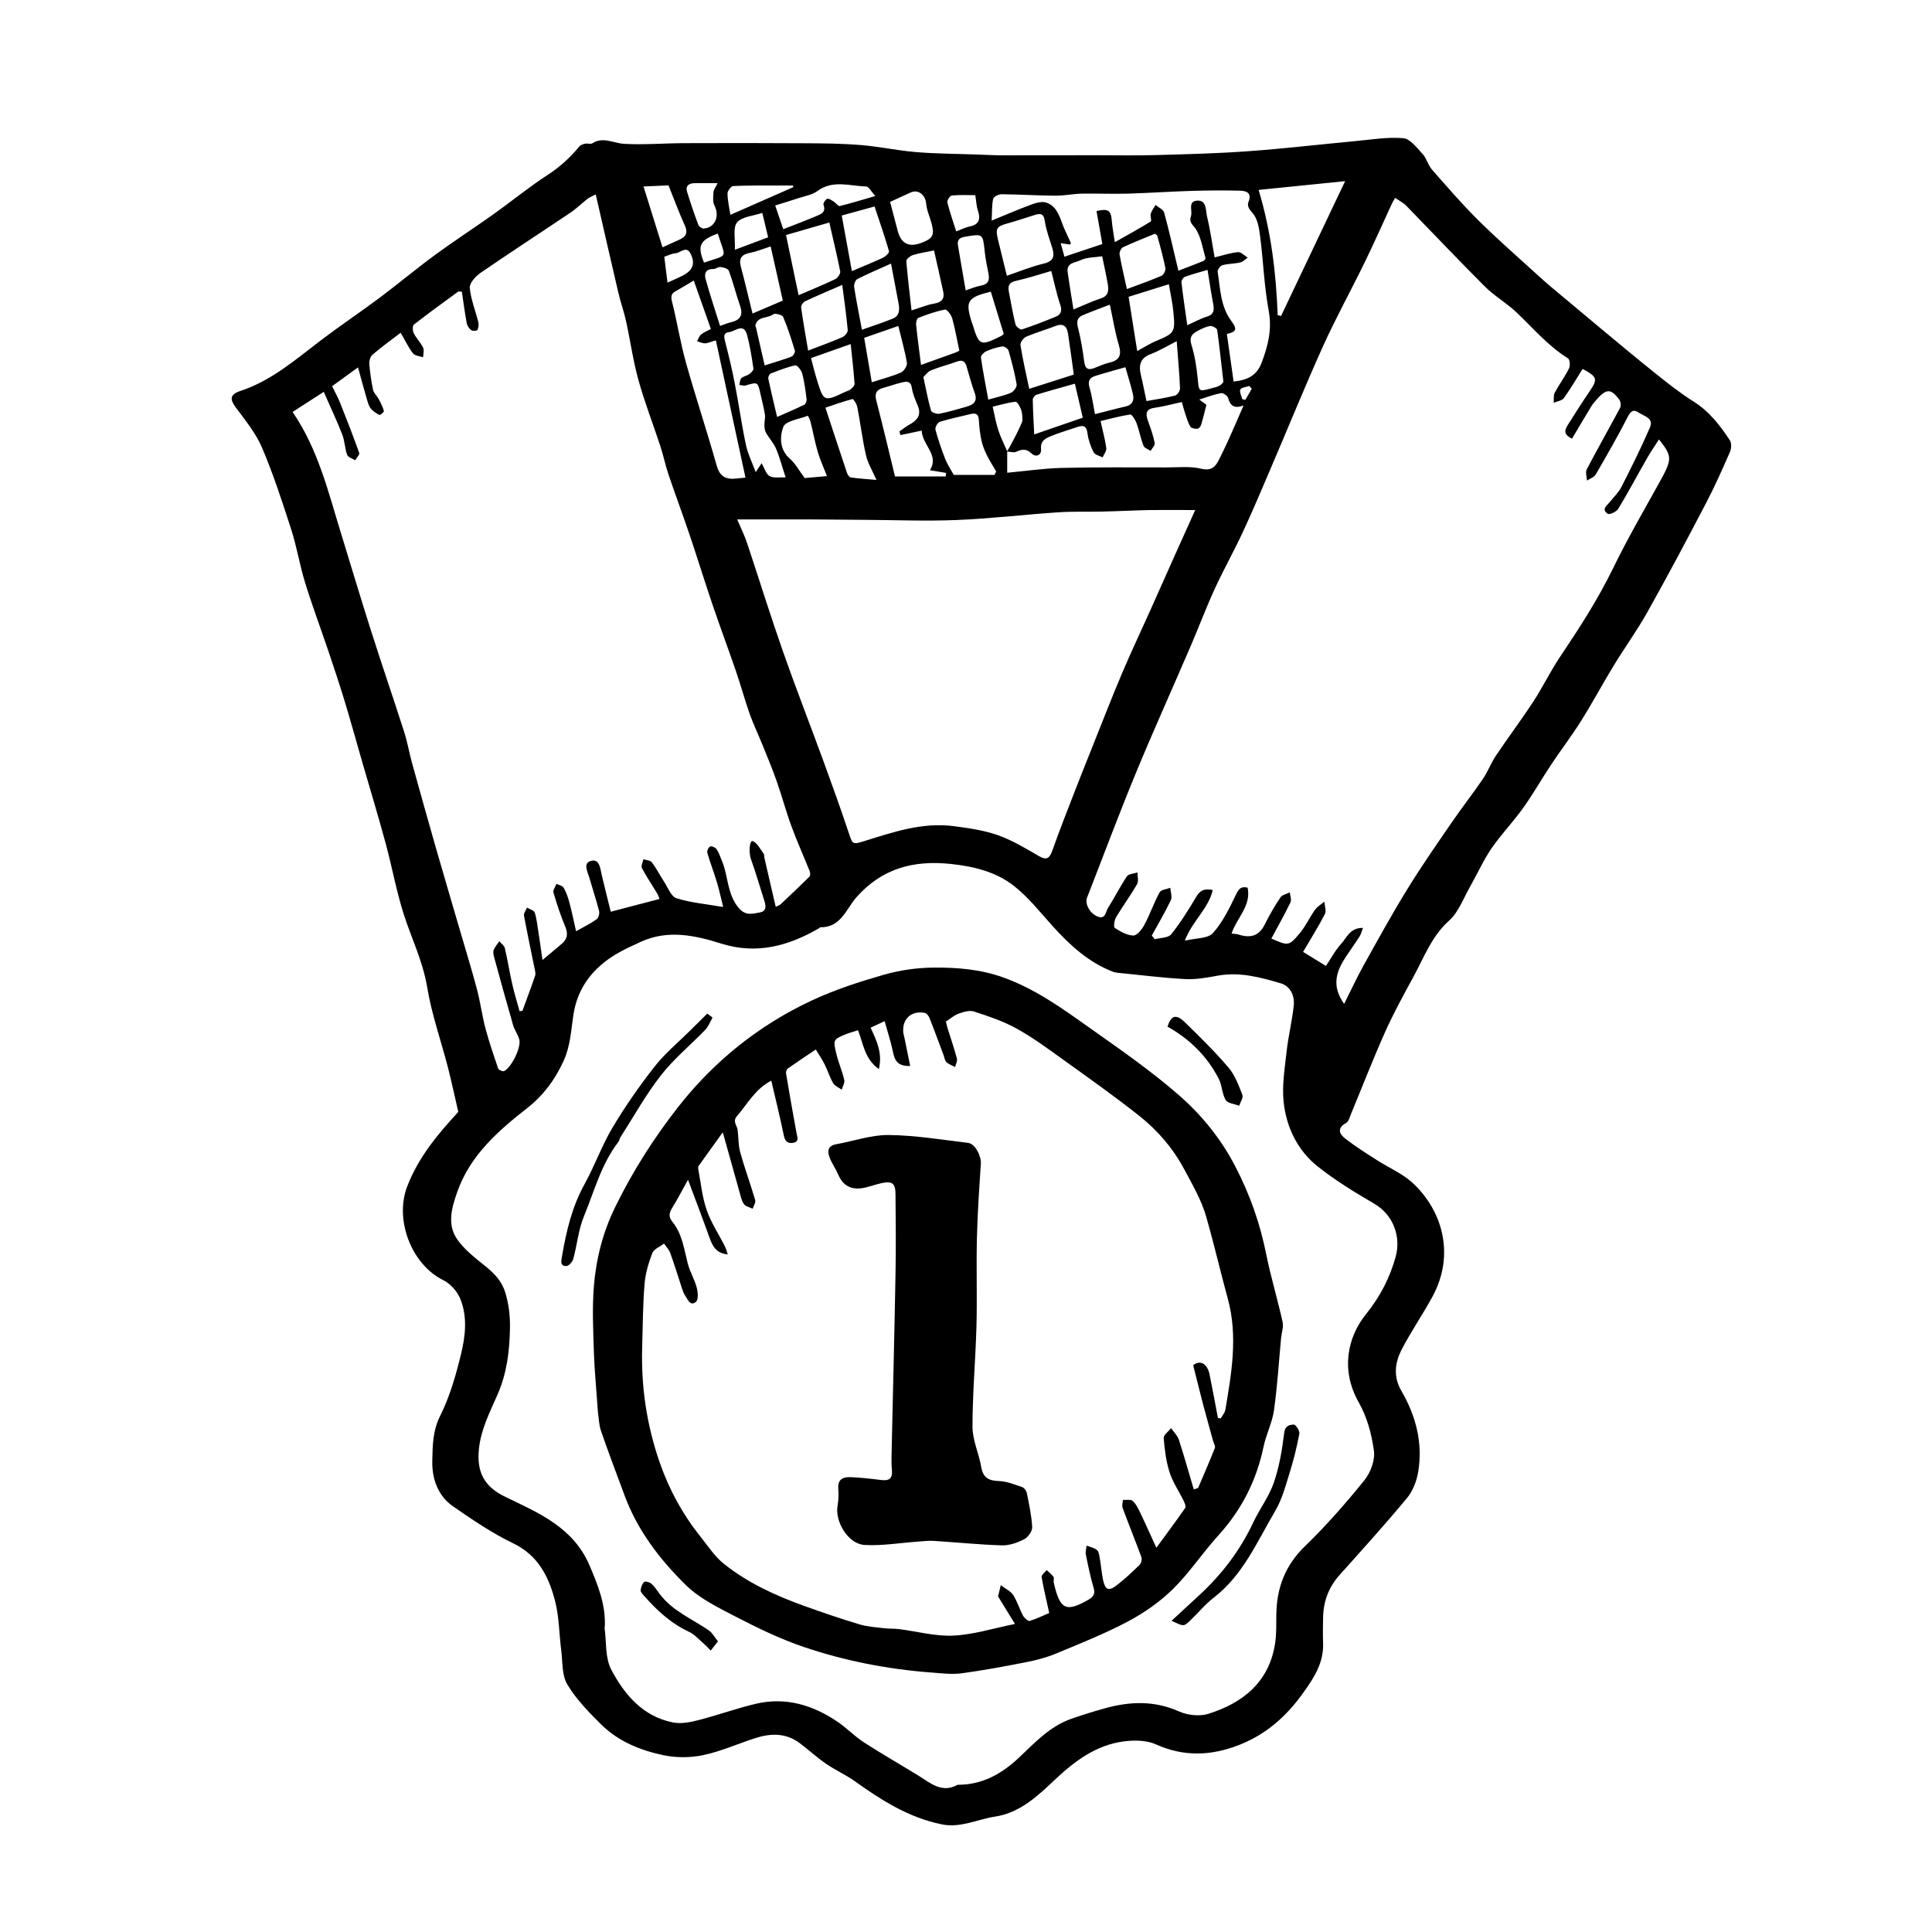 <svg width="300" height="300" viewBox="0 0 300 300" fill="none" xmlns="http://www.w3.org/2000/svg">
<path d="M71.178 172.717C70.562 170.082 70.103 167.88 69.54 165.691C68.465 161.549 67.023 157.485 66.328 153.277C65.672 149.318 63.942 145.818 62.736 142.096C61.569 138.478 60.901 134.715 59.905 131.032C58.804 126.942 57.571 122.891 56.392 118.828C55.448 115.537 54.53 112.247 53.547 108.97C52.747 106.335 51.882 103.74 51.004 101.131C49.798 97.566 48.474 94.052 47.373 90.461C46.547 87.787 46.101 84.981 45.249 82.307C43.86 77.994 42.457 73.669 40.688 69.513C39.73 67.272 38.105 65.279 36.624 63.286C35.667 62.015 35.693 61.255 37.266 60.73C42.169 59.131 45.957 55.775 49.955 52.747C52.879 50.532 55.933 48.487 58.869 46.298C61.792 44.109 64.585 41.762 67.534 39.599C70.483 37.436 73.564 35.444 76.553 33.32C79.423 31.275 82.15 29.034 85.099 27.12C86.974 25.901 88.547 24.446 89.963 22.742C90.159 22.506 90.553 22.375 90.88 22.309C91.234 22.23 91.706 22.427 91.968 22.257C93.672 21.169 95.285 22.257 96.936 22.335C99.991 22.506 103.071 22.244 106.139 22.23C112.378 22.204 118.631 22.204 124.871 22.244C127.794 22.257 130.717 22.283 133.628 22.519C136.525 22.755 139.382 23.384 142.279 23.62C145.465 23.882 148.676 23.882 151.875 24C153.172 24.052 154.47 24.118 155.768 24.118C160.592 24.118 165.416 24.118 170.24 24.105C173.32 24.105 176.414 24.17 179.495 24.079C184.24 23.948 188.985 23.83 193.704 23.489C199.236 23.096 204.768 22.44 210.287 21.929C212.83 21.693 215.399 21.247 217.903 21.457C218.978 21.549 220.026 22.964 220.918 23.934C221.534 24.603 221.744 25.625 222.334 26.307C224.706 29.008 227.053 31.734 229.609 34.264C232.611 37.227 235.796 40.006 238.916 42.85C239.532 43.414 240.161 43.964 240.79 44.502C243.334 46.639 245.89 48.775 248.446 50.899C251.29 53.258 254.122 55.644 257.019 57.951C258.933 59.485 260.86 61.019 262.931 62.316C265.382 63.85 267.073 66.026 268.607 68.36C268.895 68.805 268.856 69.67 268.62 70.195C267.453 72.869 266.26 75.543 264.91 78.126C261.948 83.802 258.946 89.451 255.813 95.036C254.227 97.88 252.3 100.528 250.596 103.32C248.839 106.204 247.253 109.18 245.457 112.024C244.002 114.345 242.324 116.521 240.817 118.802C239.349 121.004 238.051 123.324 236.504 125.474C234.957 127.637 233.096 129.564 231.588 131.753C230.317 133.614 229.386 135.725 228.259 137.704C227.236 139.5 226.489 141.637 225.008 142.961C222.32 145.373 221.154 148.584 219.541 151.56C217.981 154.418 216.408 157.288 215.071 160.264C213.21 164.433 211.558 168.693 209.815 172.901C209.592 173.425 209.435 174.146 209.028 174.369C207.547 175.182 207.98 176.099 208.897 176.807C210.444 178.013 212.122 179.062 213.774 180.124C215.622 181.316 217.746 182.208 219.345 183.676C224.051 188.028 225.912 194.871 222.478 201.255C220.957 204.073 219.122 206.708 217.654 209.552C216.605 211.584 216.317 213.76 217.601 215.963C219.856 219.843 220.957 224.037 220.223 228.521C219.987 229.949 219.397 231.509 218.493 232.597C215.124 236.674 211.558 240.594 208.032 244.539C206.328 246.44 205.489 248.642 205.45 251.172C205.423 252.483 205.397 253.794 205.45 255.092C205.568 258.146 204.099 260.44 202.369 262.852C199.76 266.509 196.628 269.288 192.485 270.927C188.159 272.644 183.873 272.841 179.481 270.861C178.04 270.206 176.126 270.193 174.5 270.403C170.201 270.966 166.871 273.457 163.79 276.367C161.103 278.91 158.363 281.493 154.51 282.082C151.757 282.502 149.161 283.878 146.251 283.288C141.139 282.253 136.878 279.552 132.723 276.577C131.307 275.567 129.669 274.846 128.227 273.85C126.824 272.88 125.566 271.713 124.202 270.691C122 269.026 119.588 269.131 117.124 269.944C114.476 270.809 111.88 271.976 109.167 272.539C107.187 272.959 104.972 272.959 102.993 272.539C99.427 271.792 96.019 270.403 93.371 267.794C91.431 265.88 89.465 263.861 88.088 261.554C87.223 260.112 87.38 258.041 87.144 256.232C86.817 253.715 86.83 251.133 86.214 248.695C85.244 244.88 83.605 241.524 79.646 239.624C76.382 238.051 73.341 235.979 70.352 233.908C67.966 232.257 67.062 229.595 67.127 226.816C67.18 224.483 67.18 222.176 68.347 219.856C69.854 216.854 70.798 213.511 71.598 210.221C72.279 207.416 72.607 204.414 71.453 201.635C70.981 200.494 69.92 199.315 68.819 198.777C63.89 196.339 61.255 189.431 63.208 184.292C64.991 179.586 68.163 175.929 71.152 172.665L71.178 172.717ZM156.345 70.103C156.751 69.605 158.757 65.725 158.757 65.292C158.757 64.728 158.744 64.139 158.56 63.627C158.39 63.142 157.944 62.356 157.695 62.382C156.489 62.513 155.309 62.88 154.143 63.155C154.444 64.466 154.641 65.646 155.008 66.773C155.375 67.901 155.925 68.976 156.397 70.077V73.406C159.399 73.131 162.099 72.725 164.813 72.659C170.266 72.528 175.732 72.581 181.186 72.581C182.955 72.581 184.804 72.371 186.495 72.777C188.094 73.157 188.723 72.515 189.3 71.348C189.811 70.326 190.309 69.29 190.781 68.255C191.528 66.59 192.249 64.912 193.101 62.959C191.633 63.509 191.03 62.985 190.702 61.805C190.611 61.451 189.916 60.979 189.601 61.045C188.5 61.255 187.425 61.661 186.219 62.041C186.717 62.408 187.111 62.697 187.334 62.854C187.032 63.994 186.809 64.991 186.508 65.974C186.429 66.223 186.141 66.577 185.931 66.577C185.564 66.603 185 66.511 184.843 66.262C184.476 65.646 184.279 64.938 184.043 64.243C183.834 63.627 183.676 62.998 183.519 62.434C181.959 62.762 180.661 63.129 179.337 63.313C177.856 63.509 177.869 64.283 178.275 65.397C178.682 66.511 179.075 67.652 179.311 68.805C179.377 69.146 178.892 69.605 178.669 70.011C178.289 69.749 177.699 69.579 177.568 69.225C177.122 68.084 176.899 66.852 176.48 65.698C176.283 65.174 175.759 64.322 175.496 64.361C173.805 64.624 172.154 65.082 170.895 65.384C171.262 67.049 171.616 68.307 171.787 69.592C171.839 70.037 171.42 70.549 171.21 71.021C170.725 70.772 170.017 70.627 169.82 70.234C169.362 69.33 168.995 68.307 168.863 67.298C168.732 66.157 168.26 65.974 167.304 66.302C165.875 66.787 164.42 67.206 163.03 67.783C162.257 68.111 161.536 68.53 161.654 69.723C161.746 70.693 160.867 71.06 160.199 70.431C159.373 69.644 158.731 69.736 157.826 70.142C157.42 70.326 156.856 70.142 156.358 70.116L156.345 70.103ZM93.869 252.693C94.184 254.908 93.935 257.399 94.918 259.26C96.963 263.154 99.847 266.549 104.526 267.466C105.772 267.702 107.187 267.427 108.459 267.099C111.474 266.326 114.423 265.251 117.452 264.543C122.092 263.481 126.3 264.792 130.141 267.414C131.53 268.371 132.723 269.629 134.139 270.547C136.918 272.343 139.789 273.981 142.607 275.712C144.495 276.878 146.238 278.504 148.702 277.14C148.742 277.114 148.807 277.14 148.86 277.14C152.609 277.101 155.584 275.423 158.259 272.893C160.697 270.586 163.03 268.056 166.334 266.903C168.038 266.3 169.781 265.762 171.525 265.277C175.418 264.189 179.219 264.032 183.073 265.749C184.397 266.339 186.245 266.549 187.609 266.129C193.036 264.425 197.099 261.174 198.004 255.131C198.214 253.702 198.174 252.221 198.187 250.766C198.227 246.584 199.551 243.071 202.671 240.056C205.948 236.884 208.976 233.423 211.847 229.871C212.817 228.678 213.538 226.738 213.341 225.283C213 222.7 212.266 220 210.981 217.758C208.15 212.751 209.212 207.652 212.135 204.034C214.298 201.346 215.819 198.423 216.723 195.133C217.562 192.039 216.382 188.657 213.38 186.901C210.352 185.131 207.311 183.283 204.571 181.094C201.478 178.616 199.76 175.064 199.328 171.184C199.04 168.588 199.498 165.888 199.787 163.253C200.049 160.88 200.639 158.547 200.888 156.174C201.058 154.614 200.39 153.133 198.83 152.674C195.684 151.743 192.498 150.891 189.129 151.494C187.451 151.796 185.734 152.124 184.043 152.032C180.53 151.848 177.03 151.39 173.53 151.049C173.32 151.022 173.111 150.996 172.914 150.931C169.06 149.463 166.15 146.788 163.437 143.787C161.523 141.663 159.714 139.356 157.485 137.599C154.68 135.371 151.219 134.532 147.628 134.152C141.86 133.549 136.97 134.82 132.972 139.343C131.412 141.112 130.573 144.036 127.414 143.983C127.322 143.983 127.244 144.101 127.152 144.154C122.407 146.906 117.478 148.243 112.011 146.526C107.895 145.228 103.714 144.324 99.519 146.238C98.208 146.841 96.884 147.431 95.639 148.178C92.073 150.315 89.688 153.356 89.045 157.537C88.678 159.936 88.586 162.348 87.551 164.655C86.214 167.618 84.392 170.082 81.849 172.075C77.313 175.627 73 179.416 71.008 185.066C70.156 187.478 69.382 190.125 70.981 192.419C72.096 194.032 73.747 195.303 75.307 196.562C76.697 197.689 77.877 198.843 78.44 200.652C79.004 202.474 79.214 204.243 79.188 206.157C79.135 209.749 78.716 213.223 77.26 216.539C76.068 219.279 74.678 221.927 74.364 225.021C73.996 228.665 75.242 230.893 78.532 232.466C83.657 234.931 88.98 237.172 91.496 242.979C92.847 246.112 94.105 249.219 93.908 252.719L93.869 252.693ZM208.74 155.833C209.802 153.723 210.693 151.783 211.729 149.921C213.944 145.949 216.133 141.951 218.519 138.084C220.695 134.545 223.068 131.137 225.427 127.702C226.987 125.421 228.704 123.245 230.251 120.964C231.038 119.811 231.523 118.474 232.296 117.32C234.21 114.476 236.268 111.736 238.143 108.865C239.598 106.637 240.751 104.212 242.232 102.009C245.221 97.566 248.118 93.082 250.478 88.245C252.628 83.802 255.118 79.515 257.517 75.189C259.693 71.296 259.746 70.942 257.609 68.228C256.993 69.198 256.363 70.09 255.826 71.021C254.305 73.682 252.863 76.395 251.277 79.017C251.002 79.463 249.927 79.961 249.652 79.777C248.59 79.082 249.534 78.506 249.993 77.929C250.609 77.155 251.356 76.448 251.789 75.582C253.335 72.541 254.856 69.487 256.206 66.367C256.835 64.925 255.302 64.637 254.463 64.073C253.702 63.549 253.27 63.745 252.798 64.65C251.225 67.704 249.521 70.693 247.79 73.669C247.541 74.101 246.886 74.311 246.427 74.626C246.401 74.036 246.152 73.328 246.388 72.882C248.079 69.657 249.875 66.498 251.579 63.3C251.749 62.985 251.657 62.343 251.435 62.041C250.163 60.35 249.468 60.337 248.04 61.91C247.686 62.29 247.345 62.697 247.069 63.142C246.06 64.794 245.09 66.459 244.094 68.124C243.019 67.586 242.783 67.036 243.399 66.066C244.513 64.296 245.628 62.539 246.794 60.822C248.131 58.869 248.066 58.528 245.746 57.283C244.789 58.79 243.884 60.363 242.835 61.818C242.534 62.225 241.8 62.303 241.262 62.539C241.302 62.015 241.197 61.399 241.42 60.979C242.101 59.695 242.993 58.515 243.635 57.204C243.845 56.798 243.766 55.815 243.478 55.644C240.345 53.704 238.011 50.886 235.377 48.408C233.869 47.006 232.034 45.944 230.579 44.502C226.45 40.373 222.438 36.126 218.362 31.944C217.89 31.472 217.26 31.157 216.631 30.725C216.369 31.197 216.225 31.419 216.12 31.655C214.717 34.684 213.38 37.725 211.912 40.727C209.775 45.118 207.403 49.404 205.397 53.848C202.54 60.193 199.931 66.642 197.191 73.026C195.802 76.277 194.425 79.528 192.931 82.74C191.555 85.689 189.942 88.547 188.592 91.509C187.268 94.393 186.154 97.382 184.895 100.305C182.064 106.899 179.101 113.44 176.362 120.073C173.727 126.457 171.315 132.946 168.798 139.382C168.418 140.365 169.244 141.873 170.476 142.331C171.682 142.79 171.669 141.597 172.023 141.034C173.045 139.408 173.923 137.678 174.985 136.079C175.247 135.685 176.06 135.672 176.624 135.476C176.624 136.092 176.834 136.839 176.558 137.311C175.549 139.054 174.343 140.693 173.307 142.423C173.032 142.882 172.888 143.944 173.098 144.088C173.976 144.652 174.998 145.242 175.981 145.268C176.545 145.281 177.319 144.324 177.686 143.629C178.564 141.991 179.167 140.208 180.058 138.569C180.281 138.15 181.146 138.084 181.723 137.861C181.762 138.517 182.051 139.277 181.802 139.788C180.91 141.663 179.849 143.446 178.852 145.268C179.01 145.464 179.154 145.648 179.311 145.845C180.176 145.609 181.408 145.648 181.854 145.084C183.309 143.275 184.554 141.27 185.747 139.264C186.311 138.307 186.94 137.914 188.317 138.202C187.635 141.125 185.171 142.961 183.978 146.067C185.669 145.661 187.556 145.766 188.343 144.888C189.89 143.157 190.951 140.929 191.974 138.805C192.42 137.888 192.813 137.625 193.731 137.835C194.32 140.68 192.026 142.528 191.24 144.966C191.659 145.019 191.987 145.006 192.262 145.097C194.084 145.7 195.487 145.412 196.405 143.524C197.113 142.082 197.938 140.68 198.83 139.343C199.105 138.936 199.787 138.818 200.285 138.569C200.324 139.094 200.586 139.723 200.377 140.129C199.459 142.03 198.41 143.878 197.414 145.74C200.049 146.88 200.114 146.946 201.845 144.888C202.762 143.787 203.365 142.436 204.204 141.257C204.571 140.758 205.161 140.418 205.646 140.011C205.686 140.654 205.987 141.44 205.725 141.938C204.716 143.905 203.536 145.766 202.343 147.811C203.378 148.44 204.545 149.161 205.895 149.987C206.695 148.794 207.35 147.536 208.281 146.526C209.133 145.596 209.644 144.036 211.637 144.088C211.414 144.665 211.335 145.058 211.139 145.373C210.444 146.461 209.684 147.509 208.976 148.584C207.547 150.773 206.682 153.015 208.701 155.86L208.74 155.833ZM112.287 140.798C111.933 139.382 111.671 138.137 111.304 136.931C110.845 135.41 110.255 133.916 109.822 132.382C109.744 132.12 110.045 131.517 110.281 131.438C110.543 131.346 111.081 131.596 111.264 131.858C111.618 132.356 111.802 132.972 112.051 133.549C113.113 135.974 112.85 138.818 114.738 141.021C115.8 142.253 116.875 141.873 117.963 141.689C119.156 141.479 118.907 140.549 118.631 139.697C117.963 137.625 117.373 135.541 116.639 133.496C116.18 132.238 116.416 130.363 116.927 130.612C117.622 130.953 118.055 131.858 118.566 132.539C118.684 132.684 118.644 132.946 118.684 133.155C119.26 135.672 119.837 138.176 120.453 140.811C120.781 140.654 121.03 140.588 121.201 140.431C122.708 139.015 124.216 137.586 125.684 136.131C125.841 135.974 125.828 135.528 125.736 135.292C124.792 132.946 123.744 130.625 122.878 128.253C122.026 125.946 121.41 123.573 120.584 121.253C119.903 119.3 119.09 117.386 118.317 115.472C117.701 113.938 116.966 112.431 116.416 110.871C115.643 108.669 115.026 106.401 114.266 104.185C113.073 100.712 111.789 97.277 110.609 93.803C109.377 90.172 108.249 86.502 107.017 82.858C105.981 79.803 104.854 76.788 103.819 73.734C103.32 72.266 103.019 70.732 102.534 69.264C101.407 65.83 100.083 62.448 99.126 58.974C98.3 55.998 97.88 52.904 97.212 49.863C96.897 48.395 96.373 46.979 96.032 45.511C94.852 40.491 93.712 35.444 92.506 30.187C91.903 30.502 91.523 30.646 91.221 30.882C90.317 31.59 89.504 32.403 88.56 33.032C83.907 36.165 79.214 39.206 74.586 42.391C73.839 42.916 72.882 43.964 72.948 44.685C73.105 46.481 73.826 48.225 74.272 50.008C74.364 50.401 74.311 50.886 74.127 51.24C74.049 51.384 73.38 51.423 73.171 51.266C72.843 51.03 72.555 50.597 72.476 50.191C72.174 48.552 71.951 46.888 71.716 45.288C71.335 45.288 71.204 45.249 71.139 45.288C68.832 46.979 66.511 48.644 64.27 50.401C64.034 50.584 64.06 51.371 64.244 51.738C64.637 52.524 65.319 53.193 65.699 53.979C65.895 54.386 65.712 54.976 65.699 55.474C65.161 55.29 64.427 55.251 64.139 54.884C63.431 53.979 62.946 52.918 62.212 51.672C60.73 52.813 59.223 53.888 57.82 55.094C57.493 55.382 57.309 56.051 57.349 56.523C57.453 57.86 57.65 59.197 57.925 60.521C58.03 61.032 58.515 61.438 58.777 61.923C59.105 62.526 59.42 63.155 59.616 63.811C59.656 63.955 59.039 64.493 58.935 64.44C58.437 64.191 57.912 63.863 57.571 63.431C57.244 63.011 57.099 62.421 56.942 61.897C56.483 60.337 56.064 58.751 55.592 57.047C54.137 58.096 52.892 59.013 51.568 59.97C52.026 60.901 52.511 61.766 52.865 62.684C53.875 65.213 54.858 67.757 55.776 70.326C55.867 70.601 55.369 71.086 55.146 71.466C54.714 71.191 54.045 71.007 53.901 70.627C53.534 69.605 53.534 68.451 53.141 67.455C52.276 65.24 51.253 63.103 50.27 60.848C48.487 62.002 46.993 62.959 45.433 63.968C49.379 69.723 50.952 76.317 52.931 82.74C54.491 87.813 56.011 92.912 57.624 97.972C59.289 103.215 61.084 108.419 62.762 113.663C63.274 115.236 63.536 116.888 63.981 118.487C65.188 122.839 66.407 127.191 67.652 131.543C68.871 135.777 70.116 139.998 71.349 144.219C72.266 147.365 73.236 150.498 74.075 153.67C74.599 155.663 74.862 157.721 75.386 159.713C75.95 161.811 76.657 163.869 77.365 165.927C77.444 166.15 78.06 166.412 78.27 166.32C79.397 165.783 80.944 162.676 80.642 161.444C80.446 160.657 79.895 159.963 79.672 159.176C78.65 155.65 77.68 152.11 76.71 148.571C76.618 148.23 76.54 147.798 76.671 147.483C76.867 147.011 77.234 146.605 77.536 146.159C77.837 146.513 78.296 146.828 78.388 147.221C78.834 149.096 79.122 150.996 79.555 152.871C79.869 154.273 80.302 155.637 80.682 157.026L81.127 156.948C81.783 155.139 82.478 153.33 83.094 151.507C83.199 151.193 83.094 150.787 83.015 150.419C82.465 147.68 81.875 144.94 81.364 142.187C81.298 141.807 81.665 141.348 81.835 140.929C82.255 141.191 82.936 141.361 83.041 141.715C83.369 142.803 83.474 143.944 83.657 145.071C83.854 146.303 84.011 147.549 84.234 149.069C85.44 148.047 86.371 147.3 87.275 146.513C88.141 145.766 88.219 144.94 87.76 143.852C87.04 142.148 86.463 140.365 85.938 138.582C85.834 138.215 86.24 137.704 86.41 137.245C86.79 137.442 87.354 137.534 87.525 137.848C87.931 138.556 88.206 139.356 88.416 140.142C88.796 141.558 89.085 143 89.451 144.599C90.71 143.891 91.746 143.393 92.65 142.738C92.938 142.528 93.122 141.846 93.03 141.479C92.585 139.736 92.008 138.019 91.51 136.275C91.234 135.331 90.448 133.955 91.877 133.654C93.122 133.391 93.214 134.925 93.45 135.921C93.895 137.822 94.38 139.71 94.839 141.571C97.579 140.85 99.965 140.234 102.403 139.592C102.272 139.251 102.206 139.002 102.075 138.779C101.275 137.455 100.397 136.157 99.676 134.794C99.506 134.466 99.82 133.876 99.912 133.418C100.358 133.575 100.987 133.588 101.223 133.903C101.931 134.846 102.468 135.921 103.124 136.918C103.714 137.822 104.212 139.212 105.038 139.474C107.214 140.169 109.547 140.365 112.287 140.837V140.798ZM114.463 80.642C115.092 82.124 115.629 83.185 115.996 84.3C117.858 89.871 119.588 95.481 121.528 101.013C123.534 106.742 125.749 112.405 127.834 118.107C129.184 121.79 130.508 125.487 131.753 129.21C132.408 131.15 132.343 131.189 134.309 130.573C138.792 129.17 143.275 127.663 148.06 128.279C150.367 128.581 152.727 128.908 154.903 129.669C157.144 130.455 159.229 131.713 161.3 132.919C162.571 133.667 162.991 133.247 163.423 132.028C164.525 128.921 165.731 125.854 166.923 122.787C167.88 120.322 168.863 117.871 169.847 115.406C171.289 111.802 172.691 108.17 174.212 104.592C175.654 101.197 177.227 97.867 178.734 94.511C179.94 91.824 181.133 89.124 182.339 86.423C183.335 84.182 184.345 81.953 185.59 79.2C182.89 79.2 180.687 79.174 178.485 79.2C176.034 79.253 173.569 79.384 171.118 79.436C168.837 79.489 166.543 79.397 164.262 79.554C159.019 79.908 153.789 80.537 148.545 80.747C143.774 80.944 139.002 80.747 134.231 80.721C131.425 80.708 128.633 80.669 125.828 80.655C122.157 80.655 118.487 80.655 114.476 80.655L114.463 80.642ZM183.021 42.024C184.371 41.5 185.616 41.028 186.849 40.53C187.006 40.464 187.229 40.189 187.189 40.084C186.757 38.564 186.521 36.925 185.721 35.614C185.315 34.933 184.568 34.618 184.922 33.609C185.223 32.77 184.384 31.288 185.852 31.157C187.399 31.026 187.202 32.652 187.425 33.609C187.923 35.654 188.212 37.764 188.605 39.966C189.929 39.652 191.069 39.258 192.236 39.154C192.708 39.114 193.246 39.704 193.744 40.006C193.363 40.268 193.01 40.648 192.59 40.753C191.686 40.963 190.729 40.936 189.837 41.172C189.496 41.264 189.025 41.88 189.077 42.195C189.496 44.83 189.496 47.582 191.227 49.876C192.171 51.135 191.948 51.541 190.506 51.856C190.86 54.333 191.214 56.798 191.554 59.249C193.835 59 195.186 58.253 195.92 56.286C196.903 53.665 197.532 51.174 197.008 48.277C196.3 44.463 196.169 40.556 195.671 36.689C195.513 35.431 195.277 33.95 194.504 33.084C193.94 32.455 193.626 31.97 193.862 31.367C194.438 29.912 193.521 29.637 192.525 29.61C190.06 29.545 187.583 29.571 185.105 29.637C181.775 29.742 178.459 29.964 175.143 30.069C172.744 30.135 170.345 30.03 167.959 30.069C166.609 30.096 165.272 30.397 163.922 30.384C161.116 30.371 158.311 30.187 155.506 30.161C155.06 30.161 154.3 30.541 154.221 30.882C153.998 31.813 154.064 32.809 153.985 34.251C156.279 33.32 158.246 32.455 160.264 31.721C160.959 31.472 161.863 31.236 162.506 31.472C164.157 32.062 164.551 33.714 165.128 35.182C165.468 36.034 165.901 36.846 166.268 37.685C166.294 37.738 166.242 37.843 166.202 37.974C165.77 37.908 165.337 37.856 164.708 37.764C164.918 38.538 165.075 39.114 165.285 39.861C167.343 39.18 169.27 38.524 171.171 37.895C170.843 36.008 170.554 34.382 170.266 32.77C172.128 32.35 172.521 32.639 172.652 34.408C172.731 35.326 172.914 36.23 173.111 37.607C175.156 36.453 176.951 35.47 178.682 34.395C178.865 34.277 178.577 33.556 178.695 33.163C178.839 32.691 179.18 32.272 179.442 31.826C179.901 32.219 180.635 32.534 180.766 33.006C181.553 35.85 182.182 38.734 182.968 41.985L183.021 42.024ZM115.76 74.18C114.214 66.996 112.693 59.983 111.159 52.852C110.32 53.088 109.888 53.311 109.442 53.311C109.036 53.311 108.643 53.101 108.236 52.983C108.446 52.629 108.577 52.184 108.865 51.934C109.298 51.581 109.835 51.384 110.386 51.082C109.495 48.552 108.643 46.127 107.725 43.558C106.755 44.135 105.877 44.685 104.972 45.184C104.264 45.564 104.133 45.97 104.343 46.809C105.143 49.968 105.641 53.193 106.519 56.326C108.013 61.661 109.783 66.931 111.277 72.266C111.762 74.009 112.719 74.481 114.292 74.311C114.751 74.258 115.21 74.219 115.734 74.167L115.76 74.18ZM195.435 29.492C197.414 36.047 198.148 42.457 198.397 48.933C198.568 48.972 198.751 49.024 198.922 49.064C202.199 42.182 205.463 35.286 208.871 28.129C204.113 28.614 199.787 29.047 195.422 29.492H195.435ZM139.841 67.56C139.775 67.376 139.71 67.193 139.644 67.009C140.143 66.669 140.601 66.275 141.126 65.987C142.332 65.332 143.131 64.545 142.528 63.038C142.161 62.133 141.729 61.215 141.598 60.258C141.44 59.092 140.746 59.223 140.025 59.393C139.068 59.616 138.15 59.957 137.193 60.219C136.131 60.494 135.777 61.045 136.066 62.172C137.101 66.183 138.058 70.208 138.976 73.983H146.841L146.907 73.433C146.041 73.288 145.163 73.144 144.39 73.013C145.91 70.68 143.21 69.12 143.118 66.865C141.912 67.114 140.877 67.337 139.828 67.56H139.841ZM121.987 74.114C121.41 72.358 121.056 70.955 120.493 69.644C120.113 68.766 119.405 68.019 118.933 67.18C118.736 66.839 118.71 66.38 118.697 65.974C118.684 65.436 118.867 64.873 118.775 64.361C118.605 63.286 118.317 62.225 118.081 61.15C117.661 59.288 117.674 59.301 115.774 59.852C115.485 59.944 115.131 59.8 114.804 59.773C114.895 59.419 114.882 58.948 115.118 58.725C115.433 58.423 115.97 58.358 116.337 58.096C116.626 57.886 117.032 57.492 116.993 57.23C116.731 55.487 116.468 53.73 116.01 52.026C115.485 50.06 114.187 51.45 113.231 51.567C112.234 51.699 112.431 52.354 112.614 53.101C113.152 55.185 113.663 57.296 114.069 59.406C114.699 62.618 115.144 65.869 115.826 69.081C116.114 70.457 116.77 71.755 117.347 73.315C117.74 72.725 117.976 72.371 118.264 71.925C118.697 72.672 118.933 73.616 119.51 73.931C120.178 74.285 121.148 74.088 121.961 74.127L121.987 74.114ZM122.053 36.492C122.682 39.508 123.337 42.641 124.006 45.839C125.959 45 127.86 44.227 129.721 43.335C130.088 43.152 130.534 42.496 130.468 42.142C129.97 39.612 129.354 37.109 128.777 34.552C126.431 35.234 124.399 35.811 122.066 36.492H122.053ZM154.418 73.734C154.51 73.564 154.601 73.38 154.693 73.21C154.182 72.332 153.618 71.479 153.186 70.575C152.832 69.841 152.53 69.067 152.373 68.281C152.163 67.272 152.058 66.223 151.993 65.187C151.94 64.322 151.534 64.099 150.76 64.283C149.148 64.676 147.51 65.017 145.923 65.502C145.596 65.607 145.163 66.367 145.255 66.708C145.661 68.255 146.199 69.775 146.775 71.27C147.103 72.109 147.614 72.869 148.099 73.747H154.431L154.418 73.734ZM156.332 42.824C158.232 42.182 160.107 41.395 162.06 40.936C163.633 40.556 163.79 39.757 163.384 38.459C162.951 37.082 162.44 35.706 162.231 34.29C162.047 33.045 161.457 33.137 160.618 33.399C159.255 33.818 157.905 34.29 156.515 34.67C154.732 35.155 154.536 35.457 154.981 37.266C155.414 39.049 155.86 40.845 156.345 42.824H156.332ZM166.74 58.174C166.425 55.906 166.15 53.835 165.835 51.777C165.665 50.663 165.114 50.139 163.882 50.624C162.388 51.214 160.828 51.646 159.36 52.275C158.927 52.459 158.39 53.18 158.455 53.573C158.809 55.815 159.32 58.017 159.819 60.376C162.244 59.603 164.407 58.908 166.753 58.161L166.74 58.174ZM163.24 42.077C161.562 42.562 159.648 43.191 157.708 43.624C156.633 43.86 156.489 44.436 156.659 45.315C156.987 47.006 157.262 48.697 157.682 50.361C157.76 50.702 158.429 51.227 158.652 51.161C160.422 50.584 162.165 49.903 163.895 49.195C164.708 48.867 164.97 48.316 164.643 47.346C164.066 45.655 163.712 43.899 163.24 42.077ZM125.487 54.438C127.349 53.717 129.105 53.101 130.809 52.354C131.189 52.197 131.661 51.607 131.635 51.253C131.425 48.946 131.098 46.652 130.783 44.24C128.725 45.131 126.837 45.931 124.989 46.796C124.701 46.927 124.36 47.451 124.399 47.74C124.701 49.929 125.094 52.118 125.487 54.438ZM176.598 54.504C177.804 53.848 178.59 53.337 179.442 52.983C182.392 51.738 182.51 51.633 182.208 48.487C182.077 47.071 181.762 45.682 181.5 44.135C179.35 44.803 177.437 45.406 175.247 46.088C175.68 48.801 176.113 51.515 176.584 54.504H176.598ZM138.373 40.923C136.472 41.788 134.755 42.496 133.103 43.348C132.802 43.506 132.579 44.187 132.631 44.567C132.972 46.757 133.418 48.933 133.837 51.2C135.515 50.611 137.088 50.099 138.609 49.483C139.684 49.051 139.71 48.107 139.526 47.111C139.159 45.197 138.805 43.27 138.36 40.936L138.373 40.923ZM128.174 63.313C129.341 66.865 130.416 70.142 131.517 73.419C131.609 73.708 131.884 74.114 132.133 74.141C133.418 74.324 134.716 74.403 136.092 74.521C135.45 73.052 134.742 71.912 134.466 70.68C133.903 68.202 133.601 65.659 133.116 63.169C133.025 62.723 132.526 61.936 132.382 61.963C130.953 62.33 129.551 62.841 128.187 63.3L128.174 63.313ZM132.29 42.09C134.086 41.33 135.633 40.714 137.128 40.006C137.521 39.822 138.111 39.232 138.045 39.009C137.377 36.702 136.59 34.434 135.804 32.062C134.047 32.547 132.513 32.966 130.704 33.464C131.229 36.309 131.74 39.127 132.277 42.09H132.29ZM143.38 58.541C143.813 60.547 144.114 62.185 144.573 63.772C144.652 64.047 145.465 64.322 145.871 64.243C147.287 63.968 148.676 63.549 150.066 63.155C151.154 62.854 151.835 62.33 151.35 61.019C150.852 59.655 150.485 58.24 150.066 56.837C149.817 55.985 149.319 55.867 148.519 56.169C147.208 56.654 145.845 56.981 144.56 57.506C144.062 57.702 143.708 58.253 143.393 58.541H143.38ZM172.337 47.307C170.817 47.897 169.453 48.382 168.129 48.946C167.277 49.3 167.146 49.903 167.382 50.846C167.841 52.603 168.116 54.399 168.365 56.208C168.496 57.191 168.903 57.519 169.807 57.191C170.594 56.916 171.354 56.523 172.154 56.339C173.74 55.998 174.225 55.251 173.74 53.612C173.137 51.594 172.809 49.483 172.337 47.307ZM121.62 35.588C123.377 34.893 125.041 34.29 126.654 33.596C127.362 33.281 128.332 33.045 127.873 31.813C127.781 31.577 128.161 30.987 128.45 30.869C128.699 30.777 129.131 31.105 129.459 31.302C129.8 31.511 130.154 32.049 130.39 31.996C132.146 31.564 133.89 31.026 135.922 30.436C135.253 29.715 134.899 28.968 134.506 28.955C131.963 28.89 129.328 27.88 126.903 29.676C126.103 30.266 124.989 30.436 124.006 30.764C122.839 31.157 121.659 31.498 120.375 31.904C120.807 33.189 121.201 34.343 121.62 35.588ZM116.849 48.684C118.579 47.936 120.047 47.32 121.554 46.678C120.873 43.65 120.27 40.95 119.667 38.262C118.448 38.655 117.491 39.062 116.481 39.258C115.184 39.508 114.686 40.084 115.04 41.421C115.656 43.715 116.193 46.036 116.849 48.684ZM178.026 62.277C179.442 62.015 180.976 61.805 182.47 61.425C182.811 61.333 183.257 60.678 183.231 60.298C183.139 58.017 182.929 55.749 182.719 52.983C181.212 53.743 180.006 54.477 178.695 54.976C177.069 55.592 176.781 56.68 177.148 58.2C177.463 59.498 177.712 60.822 178.026 62.29V62.277ZM128.41 73.944C127.82 72.397 127.309 71.309 126.981 70.169C126.536 68.635 126.247 67.049 125.854 65.489C125.775 65.148 125.461 64.558 125.435 64.558C124.098 65.082 121.987 65.358 121.633 66.288C121.069 67.783 121.017 69.828 122.682 71.257C123.495 71.964 124.032 73 124.95 74.232C125.762 74.167 127.047 74.049 128.397 73.931L128.41 73.944ZM148.965 54.451C148.571 52.616 148.296 50.991 147.85 49.404C147.693 48.867 147.025 48.015 146.736 48.067C145.334 48.343 143.957 48.828 142.607 49.352C142.371 49.444 142.214 50.073 142.253 50.427C142.463 52.459 142.738 54.477 143.013 56.667C144.966 55.972 146.657 55.369 148.348 54.753C148.584 54.674 148.794 54.53 148.965 54.451ZM174.998 44.882C177.004 44.135 178.708 43.532 180.36 42.824C180.687 42.68 181.028 41.998 180.963 41.644C180.635 39.979 180.176 38.328 179.731 36.689C179.678 36.479 179.39 36.335 179.337 36.296C177.581 37.017 175.955 37.659 174.369 38.393C174.081 38.538 173.792 39.154 173.845 39.494C174.146 41.212 174.553 42.903 174.985 44.882H174.998ZM138.216 31.354C138.569 32.678 138.989 34.264 139.395 35.85C139.911 37.808 141.113 38.437 143 37.738C144.862 37.043 145.15 36.545 144.639 34.644C144.377 33.635 143.892 32.639 143.813 31.616C143.708 30.279 142.581 29.348 141.414 29.886C140.431 30.345 139.448 30.79 138.202 31.354H138.216ZM168.129 64.847C167.71 63.064 167.317 61.333 166.91 59.577C164.813 60.167 162.86 60.704 160.946 61.294C160.697 61.373 160.369 61.792 160.369 62.054C160.395 63.772 160.5 65.476 160.592 67.455C163.148 66.577 165.573 65.738 168.129 64.86V64.847ZM145.032 38.891C143.747 39.154 142.725 39.298 141.742 39.612C141.335 39.743 140.706 40.255 140.732 40.543C140.942 43.139 141.27 45.721 141.545 48.199C142.974 47.753 143.983 47.32 145.019 47.15C146.186 46.953 146.71 46.442 146.461 45.275C146.015 43.204 145.543 41.146 145.032 38.891ZM139.5 50.611C137.704 51.24 136.079 51.803 134.191 52.459C134.584 54.753 134.978 57.008 135.371 59.354C136.983 58.843 138.491 58.45 139.893 57.846C140.352 57.65 140.89 56.811 140.824 56.352C140.523 54.517 139.998 52.721 139.487 50.597L139.5 50.611ZM132.094 53.429C129.826 54.228 127.978 54.884 125.933 55.605C126.247 56.785 126.549 58.017 126.929 59.236C127.886 62.343 128.03 62.382 131.163 60.888C131.491 60.73 131.871 60.639 132.133 60.416C132.395 60.206 132.723 59.839 132.697 59.577C132.553 57.584 132.317 55.605 132.094 53.442V53.429ZM166.687 48.054C168.195 47.438 169.532 46.796 170.935 46.337C172.075 45.97 172.18 45.17 172.036 44.266C171.813 42.837 171.472 41.421 171.144 39.796C170.004 39.979 168.732 39.927 167.736 40.425C167.028 40.779 165.573 40.779 165.783 42.221C166.032 44.056 166.347 45.891 166.687 48.067V48.054ZM189.968 59.288C189.628 56.365 189.365 53.783 188.998 51.227C188.959 50.964 188.225 50.571 187.884 50.624C187.189 50.742 186.521 51.082 185.892 51.423C185.066 51.869 184.646 52.393 185 53.534C185.525 55.199 185.8 56.968 185.97 58.712C186.18 60.835 186.088 60.848 188.107 60.298C188.553 60.18 189.025 60.075 189.431 59.852C189.745 59.669 189.955 59.315 189.981 59.275L189.968 59.288ZM99.925 28.955C100.961 32.285 101.918 35.339 102.875 38.406C103.937 37.921 104.736 37.554 105.536 37.2C106.558 36.742 106.834 36.099 106.335 34.998C105.444 33.032 104.697 31.013 103.805 28.785C102.731 28.837 101.472 28.89 99.925 28.955ZM174.749 57.021C173.124 57.492 171.59 57.899 170.083 58.371C169.204 58.646 168.877 59.17 169.178 60.167C169.558 61.438 169.729 62.788 170.03 64.309C171.708 63.889 173.242 63.47 174.789 63.116C175.929 62.854 176.139 62.067 175.903 61.124C175.588 59.813 175.182 58.528 174.749 57.021ZM118.736 56.745C120.27 56.26 121.594 55.867 122.892 55.382C123.167 55.277 123.508 54.7 123.429 54.464C122.892 52.682 122.328 50.912 121.607 49.208C121.476 48.893 120.335 48.592 120.073 48.801C119.195 49.483 117.622 49.051 117.294 50.545C117.281 50.637 117.373 50.742 117.386 50.833C117.832 52.747 118.264 54.674 118.736 56.732V56.745ZM120.676 64.742C122.171 64.086 123.534 63.509 124.871 62.854C125.094 62.749 125.277 62.29 125.251 62.015C125.081 60.665 124.91 59.315 124.569 58.004C124.438 57.492 123.77 56.667 123.495 56.732C122.184 57.008 120.925 57.519 119.667 58.004C119.457 58.082 119.247 58.554 119.3 58.79C119.719 60.783 120.204 62.762 120.663 64.728L120.676 64.742ZM153.461 62.054C154.942 61.622 156.03 61.412 157 60.979C157.42 60.796 157.931 60.062 157.865 59.682C157.564 57.912 157.105 56.169 156.607 54.438C156.515 54.137 155.925 53.743 155.624 53.796C154.772 53.927 153.92 54.202 153.12 54.556C152.766 54.714 152.281 55.225 152.32 55.513C152.622 57.65 153.041 59.76 153.461 62.054ZM111.802 50.611C112.588 50.335 113.021 50.152 113.48 50.047C114.908 49.719 115.433 48.972 114.922 47.504C114.292 45.695 113.834 43.833 113.178 42.051C113.06 41.723 112.352 41.513 111.907 41.461C111.54 41.408 111.133 41.788 110.74 41.775C109.573 41.749 109.337 42.496 109.56 43.309C110.229 45.734 111.028 48.12 111.815 50.624L111.802 50.611ZM149.948 45.092C150.865 44.79 151.56 44.476 152.294 44.358C153.461 44.161 153.697 43.506 153.487 42.47C153.264 41.356 153.028 40.228 152.91 39.088C152.609 36.257 152.648 36.283 149.804 36.768C148.925 36.912 148.611 37.318 148.755 38.131C149.135 40.373 149.528 42.601 149.948 45.092ZM184.345 50.506C185.629 49.929 186.481 49.444 187.399 49.169C188.474 48.854 188.566 48.199 188.395 47.268C188.068 45.538 187.819 43.807 187.504 41.906C186.232 42.286 185.092 42.588 184.004 42.981C183.742 43.073 183.427 43.545 183.453 43.807C183.689 45.931 184.017 48.054 184.358 50.492L184.345 50.506ZM155.86 51.843C155.191 49.68 154.523 47.477 153.854 45.288C150.171 46.206 149.856 46.757 150.918 50.112C150.931 50.165 150.97 50.204 150.983 50.257C152.045 53.73 152.189 53.796 155.493 52.157C155.584 52.118 155.65 52.026 155.86 51.856V51.843ZM123.18 29.06C123.18 28.981 123.154 28.89 123.141 28.811C122.302 28.811 121.463 28.811 120.624 28.811C118.369 28.811 116.101 28.785 113.847 28.89C113.519 28.903 112.968 29.637 112.968 30.03C112.968 31.092 113.231 32.154 113.414 33.36C116.691 31.918 119.929 30.489 123.18 29.06ZM111.435 28.444C110.084 28.444 108.97 28.431 107.843 28.444C106.978 28.457 106.401 28.85 106.689 29.794C107.227 31.524 107.804 33.242 108.446 34.933C108.538 35.195 108.996 35.496 109.272 35.483C111.028 35.378 111.789 33.556 110.95 31.944C110.648 31.367 110.74 30.528 110.792 29.82C110.832 29.414 111.146 29.021 111.435 28.444ZM151.442 30.305C150.38 30.305 149.083 30.24 147.798 30.358C147.523 30.384 147.025 31.131 147.103 31.419C147.47 32.901 147.981 34.356 148.48 35.929C149.227 35.654 149.869 35.313 150.564 35.169C152.124 34.854 152.268 33.95 151.835 32.639C151.613 31.983 151.599 31.249 151.442 30.292V30.305ZM114.109 38.786C116.167 38.013 117.727 37.423 119.274 36.846C118.933 35.418 118.658 34.251 118.369 33.058C116.927 33.543 115.197 33.635 114.45 34.539C113.781 35.352 114.187 37.056 114.109 38.786ZM103.648 43.886C104.697 43.401 105.457 43.099 106.178 42.706C107.607 41.919 107.974 40.858 107.227 39.376C106.571 38.092 105.68 39.272 104.92 39.324C104.33 39.363 103.766 39.665 103.15 39.861C103.32 41.185 103.465 42.391 103.648 43.886ZM109.324 40.779C113.217 39.442 112.706 40.294 111.461 36.27C108.656 37.292 108.236 38.157 109.324 40.779ZM194.386 60.389C194.255 60.232 194.124 60.088 193.993 59.931C193.508 60.101 192.774 60.154 192.603 60.481C192.42 60.835 192.774 61.464 192.892 61.976C193.049 62.015 193.219 62.054 193.377 62.094C193.704 61.517 194.045 60.953 194.373 60.376L194.386 60.389Z" fill="black"/>
<path d="M92.859 219.449C92.623 216.002 92.322 212.987 92.217 209.972C92.112 206.551 91.942 203.116 92.217 199.721C92.571 195.448 93.606 191.331 95.547 187.386C98.234 181.893 101.498 176.768 105.221 171.996C110.818 164.826 117.818 159.189 126.09 155.335C129.642 153.683 133.43 152.451 137.219 151.363C139.683 150.655 142.318 150.275 144.887 150.249C148.558 150.21 152.202 150.498 155.768 151.77C160.683 153.526 164.826 156.502 168.981 159.451C173.818 162.873 178.721 166.255 183.165 170.148C186.638 173.202 189.601 176.846 191.803 181.094C194.084 185.472 195.67 189.994 196.627 194.805C197.335 198.318 198.384 201.753 199.157 205.253C199.341 206.052 199 206.97 198.921 207.835C198.567 211.571 198.344 215.307 197.82 219.017C197.545 220.944 196.588 222.753 196.195 224.68C195.106 229.897 192.799 234.433 189.208 238.391C186.756 241.092 184.724 244.185 182.142 246.742C180.11 248.734 177.672 250.438 175.155 251.775C171.55 253.689 167.709 255.21 163.934 256.783C162.505 257.373 160.972 257.779 159.451 258.08C156.108 258.736 152.753 259.365 149.384 259.824C147.863 260.034 146.277 259.837 144.73 259.719C137.927 259.208 131.241 257.923 124.792 255.734C121.161 254.502 117.674 252.811 114.253 251.041C111.513 249.625 108.59 248.197 106.44 246.073C102.442 242.127 98.994 237.644 97.002 232.257C95.769 228.927 94.498 225.61 93.344 222.255C92.99 221.245 92.977 220.118 92.872 219.462L92.859 219.449ZM119.798 167.788C117.228 169.112 116.088 171.419 114.462 173.268C113.689 174.146 114.449 174.736 114.541 175.47C114.685 176.61 114.633 177.803 114.934 178.904C115.629 181.408 116.533 183.859 117.268 186.35C117.372 186.717 117.018 187.242 116.874 187.687C116.415 187.464 115.799 187.346 115.524 186.979C115.17 186.507 115.039 185.839 114.869 185.236C114.017 182.208 113.178 179.18 112.234 175.824C110.923 177.646 109.691 179.337 108.485 181.041C108.38 181.185 108.406 181.448 108.445 181.644C108.839 183.728 109.035 185.891 109.73 187.884C110.412 189.863 111.618 191.659 112.562 193.534C112.745 193.888 112.837 194.294 113.007 194.792C111.172 194.595 110.635 193.468 110.176 192.197C109.14 189.3 108.039 186.416 106.833 183.191C105.902 184.856 105.181 186.271 104.342 187.622C103.857 188.395 103.831 189.011 104.408 189.719C105.942 191.607 106.217 193.94 106.794 196.195C107.121 197.466 107.842 198.646 108.183 199.918C108.38 200.625 108.472 201.818 108.065 202.146C107.174 202.893 106.794 201.779 106.387 201.176C106.191 200.888 106.047 200.534 105.942 200.193C105.326 198.318 104.749 196.431 104.08 194.569C103.884 194.032 103.438 193.586 103.11 193.101C102.481 193.586 101.537 193.953 101.288 194.582C100.698 196.129 100.213 197.781 100.082 199.419C99.82 202.697 99.807 206 99.715 209.29C99.545 215.386 100.423 221.285 102.429 227.065C103.897 231.286 105.981 235.127 108.76 238.601C109.927 240.056 110.975 241.695 112.417 242.835C116.101 245.785 120.374 247.738 124.792 249.337C127.663 250.373 130.547 251.356 133.47 252.234C134.663 252.601 135.96 252.667 137.219 252.824C138.005 252.916 138.818 252.876 139.605 252.968C142.41 253.322 145.241 254.109 148.02 253.977C151.114 253.833 154.168 252.863 157.603 252.168C156.698 250.687 155.912 249.416 154.981 247.895C155.02 247.738 155.151 247.2 155.401 246.139C156.213 246.768 156.96 247.095 157.327 247.672C157.957 248.668 158.298 249.835 158.861 250.884C159.058 251.251 159.661 251.775 159.897 251.697C161.09 251.316 162.23 250.753 162.925 250.464C162.466 248.354 162.033 246.624 161.745 244.88C161.693 244.565 162.243 244.159 162.518 243.805C162.886 244.146 163.305 244.448 163.58 244.854C163.724 245.064 163.554 245.483 163.633 245.771C164.59 249.992 165.547 250.399 169.073 248.367C169.741 247.974 170.108 247.502 169.82 246.571C169.309 244.88 168.968 243.137 168.614 241.406C168.522 240.961 168.68 240.476 168.719 240.004C169.269 240.213 169.912 240.331 170.331 240.685C170.633 240.934 170.698 241.524 170.777 241.983C170.974 243.11 171.052 244.251 171.288 245.365C171.616 246.86 172.14 247.109 173.307 246.23C174.592 245.26 175.784 244.133 176.938 243.006C177.2 242.757 177.357 242.127 177.239 241.8C176.296 239.23 175.26 236.7 174.316 234.131C174.185 233.777 174.342 233.305 174.369 232.899C174.893 232.938 175.588 232.794 175.889 233.069C176.414 233.541 176.741 234.249 177.056 234.904C177.882 236.609 178.642 238.352 179.56 240.331C181.133 238.182 182.627 236.189 184.043 234.144C184.187 233.934 183.964 233.397 183.807 233.069C183.086 231.588 182.116 230.185 181.618 228.639C181.067 226.934 180.844 225.099 180.7 223.303C180.661 222.818 181.447 222.281 181.841 221.756C182.247 222.346 182.824 222.884 183.047 223.539C183.872 226.082 184.593 228.665 185.367 231.273C185.799 231.116 186.022 231.103 186.062 231.011C186.94 228.966 187.818 226.921 188.644 224.837C188.749 224.562 188.487 224.142 188.382 223.801C187.871 221.914 187.333 220.039 186.835 218.152C186.311 216.133 185.812 214.114 185.275 211.991C186.324 211.152 187.464 211.663 187.831 213.472C188.29 215.7 188.683 217.929 189.116 220.17C189.26 220.197 189.404 220.236 189.548 220.262C189.798 219.816 190.191 219.397 190.269 218.925C191.239 213.21 192.236 207.494 190.663 201.7C189.509 197.492 188.526 193.232 187.333 189.037C186.586 186.389 185.196 184.017 183.899 181.592C182.129 178.275 179.783 175.562 176.938 173.294C173.071 170.227 169.02 167.369 165.009 164.485C162.676 162.807 160.342 161.077 157.826 159.7C155.768 158.56 153.487 157.8 151.232 157.065C150.55 156.843 149.62 157.131 148.872 157.393C148.191 157.629 147.614 158.154 146.88 158.625C146.945 158.901 147.011 159.242 147.116 159.582C147.614 161.168 148.151 162.742 148.584 164.354C148.689 164.747 148.414 165.245 148.309 165.691C147.85 165.442 147.339 165.271 146.959 164.931C146.723 164.721 146.67 164.275 146.552 163.934C145.818 161.981 145.11 160.028 144.35 158.101C144.219 157.773 143.891 157.341 143.59 157.275C141.505 156.895 140.063 158.232 140.26 160.303C140.286 160.618 140.404 160.906 140.457 161.221C140.745 162.637 141.033 164.065 141.335 165.534C139.592 165.56 138.975 164.904 138.687 163.462C138.372 161.889 137.861 160.369 137.363 158.56C136.354 159.032 135.751 159.32 135.187 159.582C136.17 161.68 137.048 163.554 136.472 166.006C134.23 164.406 134.06 162.073 133.234 159.976C132.631 160.172 132.028 160.33 131.451 160.552C129.367 161.404 129.327 161.431 129.878 163.672C130.206 165.036 130.783 166.333 131.097 167.697C131.202 168.142 130.848 168.693 130.704 169.204C130.258 168.876 129.642 168.64 129.38 168.208C128.856 167.316 128.554 166.294 128.095 165.363C127.728 164.616 127.256 163.921 126.68 162.964C125.395 163.83 123.861 164.839 122.354 165.901C122.157 166.032 122.013 166.425 122.052 166.661C122.577 169.768 123.114 172.874 123.691 175.968C123.809 176.61 124.123 177.266 123.206 177.449C122.367 177.607 121.908 177.279 121.711 176.322C121.148 173.556 120.466 170.816 119.771 167.828L119.798 167.788Z" fill="black"/>
<path d="M110.635 158.023C110.268 158.665 110.006 159.399 109.508 159.91C107.227 162.283 104.644 164.393 102.639 166.963C100.279 169.978 98.418 173.36 96.333 176.597C96.202 176.807 96.176 177.109 96.032 177.305C93.371 180.74 92.296 184.934 90.684 188.841C89.818 190.925 89.622 193.272 89.019 195.474C88.901 195.933 88.324 196.588 87.957 196.588C86.934 196.614 87.144 195.815 87.262 195.107C87.931 191.214 88.809 187.412 90.762 183.886C92.335 181.041 93.436 177.921 95.088 175.129C97.054 171.839 99.257 168.654 101.629 165.639C103.215 163.607 105.26 161.916 107.109 160.081C108.013 159.189 108.918 158.298 109.822 157.393C110.097 157.603 110.373 157.8 110.648 158.009L110.635 158.023Z" fill="black"/>
<path d="M181.906 251.683C183.44 250.255 184.816 248.983 186.193 247.725C189.719 244.487 192.563 240.751 194.608 236.399C195.592 234.301 197.047 232.401 197.794 230.238C198.646 227.76 199.092 225.125 199.406 222.517C199.55 221.337 200.258 221.245 200.914 221.206C201.189 221.193 201.844 222.189 201.766 222.609C201.386 224.64 200.887 226.672 200.271 228.639C199.642 230.657 199.092 232.781 198.03 234.59C195.225 239.335 193.048 244.552 188.474 248.079C187.123 249.114 186.035 250.477 184.79 251.657C183.807 252.588 183.794 252.575 181.893 251.657L181.906 251.683Z" fill="black"/>
<path d="M181.29 159.412C181.854 157.668 182.614 157.393 184.004 158.756C186.337 161.024 188.671 163.318 190.768 165.783C191.777 166.962 192.341 168.549 192.918 170.017C193.088 170.449 192.603 171.131 192.42 171.695C191.699 171.419 190.637 171.341 190.322 170.803C189.746 169.846 189.772 168.522 189.247 167.513C187.438 164.013 184.751 161.352 181.277 159.412H181.29Z" fill="black"/>
<path d="M111.474 254.882C111.002 255.498 110.674 255.891 110.36 256.298C110.006 255.944 109.665 255.564 109.285 255.236C108.551 254.594 107.869 253.807 107.017 253.401C104.212 252.103 102.023 250.084 100.03 247.817C99.794 247.554 99.453 247.214 99.48 246.938C99.519 246.479 99.715 245.929 100.03 245.64C100.2 245.483 100.895 245.693 101.17 245.929C101.669 246.375 102.023 246.964 102.429 247.502C104.421 250.163 107.476 251.382 110.097 253.191C110.622 253.558 110.936 254.2 111.487 254.869L111.474 254.882Z" fill="black"/>
<path d="M138.464 224.785C138.661 215.805 138.897 206.826 139.054 197.86C139.133 193.73 139.094 189.601 139.054 185.472C139.054 183.742 138.556 183.361 136.891 183.715C135.83 183.938 134.794 184.384 133.719 184.515C132.054 184.725 130.848 184.017 130.167 182.404C129.786 181.5 129.183 180.674 128.83 179.757C128.449 178.773 128.515 177.908 129.865 177.672C132.579 177.187 135.279 176.217 137.979 176.243C142.095 176.283 146.212 176.978 150.315 177.463C151.429 177.594 152.386 179.507 152.307 180.713C152.045 184.607 151.783 188.5 151.691 192.393C151.586 196.903 151.743 201.412 151.625 205.921C151.481 211.139 151.009 216.343 151.009 221.56C151.009 223.631 152.006 225.689 152.359 227.773C152.648 229.464 153.513 229.936 155.125 229.976C156.345 230.015 157.551 230.526 158.73 230.919C159.032 231.024 159.359 231.47 159.438 231.811C159.792 233.567 160.185 235.35 160.277 237.133C160.303 237.749 159.648 238.693 159.045 239.007C157.996 239.545 156.751 239.991 155.61 239.964C152.084 239.86 148.558 239.492 145.019 239.27C144.206 239.217 143.393 239.309 142.58 239.375C139.801 239.571 137.009 240.056 134.243 239.899C131.7 239.755 129.603 236.268 130.062 233.764C130.219 232.912 130.232 232.021 130.167 231.155C130.049 229.661 130.966 229.32 132.107 229.373C133.653 229.438 135.2 229.609 136.734 229.805C137.953 229.963 138.635 229.713 138.491 228.272C138.373 227.131 138.464 225.964 138.464 224.811H138.451L138.464 224.785Z" fill="black"/>
</svg>
